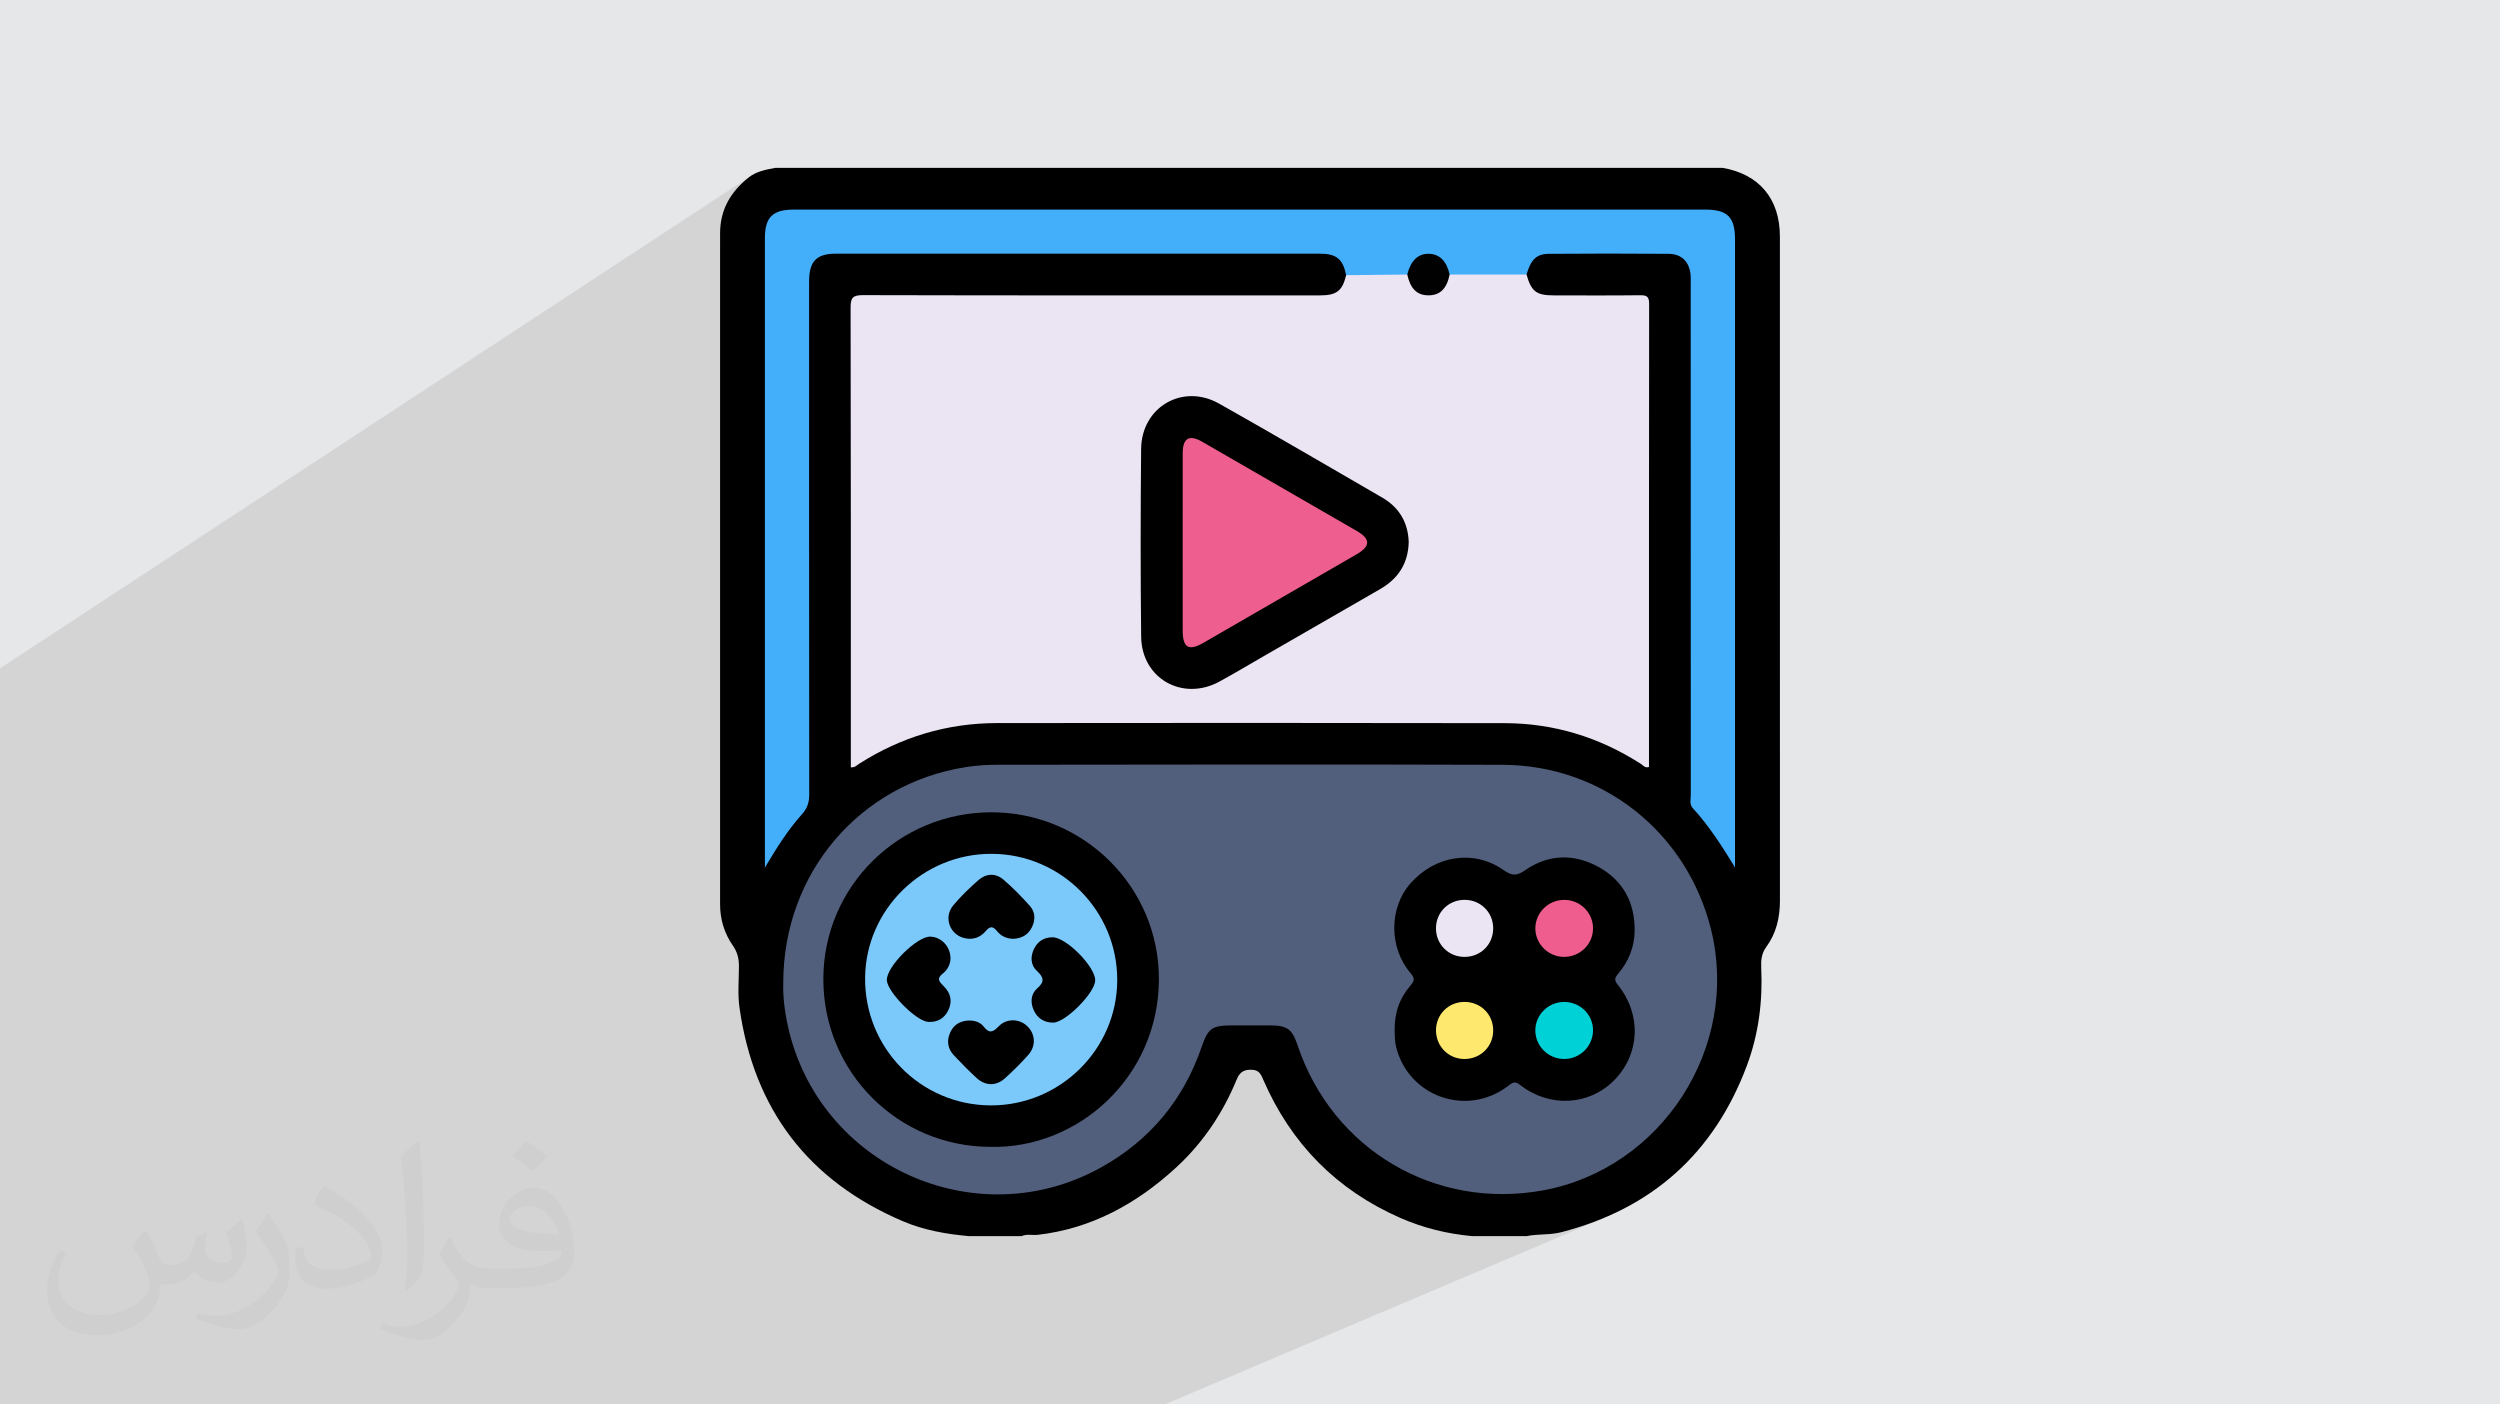 <?xml version="1.0" encoding="UTF-8"?>
<!DOCTYPE svg PUBLIC "-//W3C//DTD SVG 1.1//EN" "http://www.w3.org/Graphics/SVG/1.1/DTD/svg11.dtd">
<!-- Creator: CorelDRAW -->
<svg xmlns="http://www.w3.org/2000/svg" xml:space="preserve" width="3.709in" height="2.083in" version="1.1" style="shape-rendering:geometricPrecision; text-rendering:geometricPrecision; image-rendering:optimizeQuality; fill-rule:evenodd; clip-rule:evenodd"
viewBox="0 0 3709.33 2083.19"
 xmlns:xlink="http://www.w3.org/1999/xlink"
 xmlns:xodm="http://www.corel.com/coreldraw/odm/2003">
 <defs>
  <style type="text/css">
   <![CDATA[
    .fil0 {fill:#E6E7E8}
    .fil3 {fill:black;fill-rule:nonzero}
    .fil10 {fill:#00D1D6;fill-rule:nonzero}
    .fil7 {fill:#010101;fill-rule:nonzero}
    .fil6 {fill:#43AFFB;fill-rule:nonzero}
    .fil5 {fill:#515F7D;fill-rule:nonzero}
    .fil12 {fill:#7BC9FB;fill-rule:nonzero}
    .fil4 {fill:#EBE5F3;fill-rule:nonzero}
    .fil9 {fill:#EE5D8E;fill-rule:nonzero}
    .fil8 {fill:#EE5E8E;fill-rule:nonzero}
    .fil11 {fill:#FEE86D;fill-rule:nonzero}
    .fil2 {fill:#373435;fill-opacity:0.031}
    .fil1 {fill:#373435;fill-opacity:0.102}
   ]]>
  </style>
 </defs>
 <g id="Layer_x0020_1">
  <polygon class="fil0" points="-0,0 3709.33,0 3709.33,2083.19 -0,2083.19 "/>
  <polygon class="fil1" points="844.04,2083.19 804.19,2083.19 794.86,2083.19 794.15,2083.19 775.5,2083.19 775.23,2083.19 764.79,2083.19 742.78,2083.19 740.82,2083.19 732.42,2083.19 725.62,2083.19 723.72,2083.19 702.04,2083.19 670.07,2083.19 653.05,2083.19 636.22,2083.19 615.5,2083.19 615.39,2083.19 614.09,2083.19 611.25,2083.19 607.05,2083.19 593.04,2083.19 505.03,2083.19 504.15,2083.19 501.52,2083.19 487.68,2083.19 479.57,2083.19 460.29,2083.19 415.91,2083.19 412.38,2083.19 384.69,2083.19 377.44,2083.19 368.72,2083.19 355.84,2083.19 355.69,2083.19 351.11,2083.19 347.81,2083.19 305.01,2083.19 302.27,2083.19 290.35,2083.19 256.7,2083.19 256.62,2083.19 247.67,2083.19 196.72,2083.19 184.81,2083.19 151.94,2083.19 145.69,2083.19 105.58,2083.19 96.5,2083.19 88.09,2083.19 87.78,2083.19 83.38,2083.19 75.39,2083.19 30.1,2083.19 2.91,2083.19 -0,2083.19 -0,2076.5 -0,2065.63 -0,2062.69 -0,2061.37 -0,2060.48 -0,2037.36 -0,2016.38 -0,2010.97 -0,1980.11 -0,1973.14 -0,1956.62 -0,1917.44 -0,1915.93 -0,1910.04 -0,1901.02 -0,1893.15 -0,1867.37 -0,1857.96 -0,1847.06 -0,1837.84 -0,1834.12 -0,1833.43 -0,1832.55 -0,1671.71 -0,1658.32 -0,1638.14 -0,1599.71 -0,1583.81 -0,1577.35 -0,1483.28 -0,1237.67 -0,1232.74 -0,1176.74 -0,1153.51 -0,1071.58 -0,1060.68 -0,1040.08 -0,991.84 -0,991.62 1114.9,260.4 1110.39,263.61 1105.57,267.64 1101,271.8 1096.71,276.09 1092.69,280.52 1088.95,285.09 1085.5,289.81 1082.35,294.69 1079.5,299.71 1076.96,304.89 1074.73,310.24 1072.83,315.75 1071.26,321.43 1070.02,327.28 1069.13,333.3 1068.59,339.51 1068.41,345.91 1068.41,369.28 1150.41,316.22 1157.84,313.24 1166.96,311.53 1177.87,310.98 1220.14,310.98 1262.41,310.98 1304.69,310.98 1346.96,310.98 1389.23,310.98 1431.5,310.98 1473.77,310.98 1516.04,310.97 1558.31,310.97 1600.59,310.97 1642.86,310.97 1685.13,310.97 1727.4,310.97 1769.67,310.97 1811.95,310.97 1854.22,310.97 1896.49,310.97 1938.76,310.97 1981.04,310.97 2023.31,310.97 2065.58,310.97 2107.85,310.97 2150.12,310.97 2192.39,310.97 2234.67,310.97 2276.94,310.97 2319.21,310.98 2361.48,310.98 2403.76,310.98 2446.03,310.98 2488.3,310.98 2530.57,310.98 2536.39,311.11 2541.73,311.53 2546.61,312.24 2551.04,313.26 2555.03,314.59 2558.61,316.27 2561.78,318.3 2564.55,320.69 2566.95,323.45 2568.98,326.61 2570.67,330.18 2572.01,334.17 2573.03,338.59 2573.74,343.46 2574.16,348.79 2574.3,354.6 2574.3,383.33 2574.3,412.06 2574.3,440.79 2574.3,469.52 2574.3,498.24 2574.3,526.97 2574.3,555.7 2574.3,584.43 2574.3,613.16 2574.3,641.89 2574.31,670.62 2574.31,699.35 2574.31,728.08 2574.31,756.81 2574.31,785.54 2574.31,814.27 2574.31,843 2574.31,871.73 2574.31,900.46 2574.31,929.19 2574.31,957.91 2574.31,986.65 2574.31,1015.37 2574.31,1044.1 2574.31,1072.83 2574.31,1101.56 2574.31,1130.29 2574.31,1159.02 2574.31,1187.75 2574.31,1216.48 2574.31,1245.21 2574.31,1273.94 2574.31,1275.57 2574.31,1277.2 2574.31,1278.83 2574.31,1280.45 2574.31,1282.08 2574.31,1283.71 2574.31,1285.34 2574.31,1286.97 2362.81,1385.62 2362.73,1386.15 2361.65,1390.27 2360.17,1394.2 2358.31,1397.94 2356.11,1401.45 2353.59,1404.72 2350.75,1407.73 2347.63,1410.45 2344.26,1412.87 2340.64,1414.95 2183.44,1487.99 2189.24,1489.65 2196.6,1493.43 2202.97,1498.52 2208.2,1504.75 2212.14,1511.98 2214.63,1520.05 2215.5,1528.8 2215.31,1530.72 2303.94,1490.05 2311.86,1487.54 2320.34,1486.61 2324.8,1486.79 2329.13,1487.4 2333.3,1488.42 2337.3,1489.83 2341.1,1491.61 2344.69,1493.72 2348.03,1496.17 2351.11,1498.91 2353.91,1501.94 2356.39,1505.22 2358.55,1508.74 2360.36,1512.47 2361.79,1516.4 2362.83,1520.5 2363.45,1524.74 2363.63,1529.12 2362.69,1537.54 2360.18,1545.4 2356.26,1552.52 2351.1,1558.74 2344.87,1563.89 2337.73,1567.8 2250.74,1606.93 2252.3,1607.61 2255.24,1609.61 2259.35,1612.7 2263.54,1615.57 2267.8,1618.22 2272.13,1620.66 2276.53,1622.88 2280.98,1624.89 2285.49,1626.68 2290.04,1628.26 2294.62,1629.62 2299.23,1630.77 2303.86,1631.71 2308.52,1632.44 2313.18,1632.95 2317.84,1633.25 2322.5,1633.35 2327.15,1633.23 2331.78,1632.9 2336.38,1632.37 2340.96,1631.63 2345.49,1630.67 2349.98,1629.52 2354.43,1628.15 2358.81,1626.58 2363.13,1624.8 2096.38,1743.01 2104.23,1746.54 2117.33,1751.74 2130.67,1756.37 2144.25,1760.4 2158.04,1763.84 2172.04,1766.67 2186.22,1768.88 2200.56,1770.46 2215.06,1771.41 2229.68,1771.71 2244.43,1771.35 2259.27,1770.33 2274.19,1768.63 2289.19,1766.24 2305.54,1762.8 2321.53,1758.52 2337.13,1753.42 2352.32,1747.54 2159.15,1830.92 2163.7,1831.64 2170.57,1832.6 2177.47,1833.43 2184.4,1834.14 2189.43,1834.14 2194.46,1834.14 2199.49,1834.14 2204.52,1834.14 2209.56,1834.14 2214.59,1834.14 2219.62,1834.14 2224.65,1834.14 2229.68,1834.14 2234.71,1834.14 2239.74,1834.14 2244.77,1834.14 2249.8,1834.14 2254.83,1834.14 2259.86,1834.14 2264.89,1834.14 2268.11,1833.54 2271.33,1833.05 2274.57,1832.66 2277.82,1832.35 2281.08,1832.1 2284.34,1831.89 2287.6,1831.7 2290.87,1831.53 2294.13,1831.34 2297.39,1831.12 2300.64,1830.86 2303.89,1830.54 2307.12,1830.13 2310.34,1829.63 2313.55,1829.01 2316.74,1828.25 2329.19,1824.85 2341.38,1821.17 2353.33,1817.22 2365.04,1812.99 2376.49,1808.48 1729.65,2083.19 1717.23,2083.19 1681.4,2083.19 1605.53,2083.19 1574.7,2083.19 1556.31,2083.19 1446.25,2083.19 1328.72,2083.19 1201.31,2083.19 1195.06,2083.19 1191.92,2083.19 1185.84,2083.19 1139,2083.19 1060.78,2083.19 1030.2,2083.19 1019.24,2083.19 1011.46,2083.19 1007.93,2083.19 993.97,2083.19 975.21,2083.19 927.62,2083.19 902.35,2083.19 902.26,2083.19 889.91,2083.19 882.73,2083.19 882.06,2083.19 881.8,2083.19 867.37,2083.19 853.15,2083.19 847,2083.19 "/>
  <path class="fil2" d="M217.02 1826.17c7,11 12,21 16,32 3,7 5,19 21,19 5,0 11,-2 17,-5 7,-4 11,-9 14,-16l6 -21 15 -7 1 1c-2,8 -3,15 -3,21 0,18 15,24 27,24 7,0 13,-4 13,-10 0,-8 -4,-23 -8,-35 7,-7 14,-14 23,-20l1 1c4,15 6,30 6,40 0,10 -4,21 -8,28 -8,14 -20,25 -36,25 -12,0 -25,-6 -34,-17l0 0c-9,11 -22,20 -43,20l-7 0c-1,14 -4,24 -9,33 -13,25 -50,42 -85.01,42 -49,0 -74.01,-28 -74.01,-66 0,-23 8,-45 19,-60l9 4c-8,14 -12,27 -12,40 0,35 29,52 62,52 31,0 69.01,-19 75.01,-42 -3,-25 -12,-36 -26,-59 4,-8 10,-15 17,-23l1 0 0 0 0 0 0 0 1 -1 0 0 0 0 1.01 -0.01 0 0.01zm564.05 -133.01c10,6 21,14 30,23 -6,8 -12,15 -21,21 -10,-8 -20,-15 -30,-22 7,-8 14,-15 20,-22l0 0 0 0 0 0 1 0zm5 96.01c-17,0 -30,11 -30,19 0,17 34,23 73.01,23 -5,-21 -23,-42 -43,-42l0 0 -0.01 0zm-38 93.01c22,0 41,-1 55,-4 16,-4 30,-12 30,-18 0,-2 0,-3 0,-5 -9,1 -19,1 -28,1 -30,0 -52,-7 -61,-23 -2,-5 -4,-10 -4,-15 0,-16 7,-32 19,-42 10,-9 21,-14 33,-14 21,0 37,17 49,43 6,14 11,30 11,51 0,14 -4,25 -12,34 -16,15 -45,21 -90.01,21l-21 0 0 0 -5 0c-11,0 -19,-2 -26,-7l-1 0c0,3 0,5 0,7 0,10 -3,23 -10,34 -20,30 -42,43 -60,43 -19,0 -42,-8 -63,-17l4 -8c7,3 16,5 29,5 34,0 79.01,-33 84.01,-65 -1,-3 -4,-6 -7,-10 -10,-12 -16,-22 -22,-32 5,-10 9,-18 14,-25l2 0c15,30 28,46 57,46l5 0 0 0 21 0 0 0 0 0 0 0 -1 0 0 0 0 0 -2 0zm-147.01 31c2,-13 3,-29 3,-43l0 -21c0,-39 -5,-96.01 -9,-133.01 7,-8 17,-17 25,-23l2 1c5,47 7,101.01 7,151.01 0,13 0,26 -2,35 -1,12 -8,21 -23,35l-3 -2 0 0 0 0 0 0 0 0 0 0 0 0zm-151.02 -62.01c1,18 10,33 41,33 20,0 36,-5 55,-14 3,-2 5,-4 5,-5 0,-11 -9,-27 -24,-41 -15,-13 -33,-25 -52,-32 -6,-3 -8,-6 -8,-8 0,-5 7,-16 13,-24l2 0c21,11 43,27 60,44 15,16 25,33 25,51 0,13 -4,26 -11,37 -23,11 -47,20 -70.01,20 -29,0 -48,-13 -48,-45 0,-4 0,-9 1,-16l10 0 0 0 0 0 0 0 0 0 0 0 0 0 1 0 0.01 0zm-52 -52l18 29c7,11 13,22 13,41l0 24c0,19 -12,39 -32,59 -15,14 -29,20 -42,20 -19,0 -40,-6 -65,-16l3 -8c8,2 17,4 28,4 36,0 72.01,-26 89.01,-58 2,-4 3,-7 3,-9 0,-4 -2,-8 -4,-11 -9,-17 -19,-33 -30,-47 6,-9 12,-18 18,-27l2 0 0 0 0 0 0 0 -1 -1 -0.01 0z"/>
  <g id="_2011077993152">
   <g>
    <path class="fil3" d="M1515.7 1834.14c-25.8,0 -51.6,0 -77.4,0 -33.92,-2.99 -67.23,-8.72 -98.78,-22.21 -140.35,-60 -220.89,-165.89 -242.3,-316.74 -2.89,-20.41 -0.9,-41.2 -0.84,-61.81 0.03,-11.21 -2.4,-20.94 -8.99,-30.37 -12.7,-18.17 -18.96,-38.75 -18.97,-61.07 -0.04,-332.01 -0.03,-664.01 -0.01,-996.02 0,-34.59 15.57,-61.16 41.98,-82.3 11.73,-9.39 25.86,-11.91 39.99,-14.56 468.51,0 937.02,0 1405.52,0 54.24,9.39 84.96,45.85 84.98,101.75 0.09,328.57 0.04,657.15 0.05,985.72 0,24.87 -5.39,48.26 -20.29,68.53 -7,9.52 -7.99,19.89 -7.47,30.81 2.38,50.07 -3.87,98.96 -21.55,145.94 -48.82,129.74 -140.83,211.63 -274.87,246.44 -16.98,4.41 -34.74,2.35 -51.85,5.89 -26.83,0 -53.66,0 -80.49,0 -37.06,-3.44 -72.7,-12.12 -106.91,-27.16 -94.47,-41.53 -161.67,-109.94 -202.88,-204.25 -3.13,-7.16 -5.57,-14.42 -15.26,-15.31 -11.46,-1.05 -19.3,1.65 -24.2,13.65 -20.54,50.28 -50.37,94.75 -90.35,131.43 -58.19,53.37 -124.91,90.35 -204.87,99.65 -8.07,0.94 -16.41,-1.67 -24.22,1.99z"/>
    <path class="fil4" d="M2264.96 407.29c7,25.09 14.55,30.96 40.26,30.98 42.82,0.04 85.65,0.31 128.46,-0.21 9.91,-0.12 13.21,2.22 13.19,12.69 -0.29,229.05 -0.22,458.09 -0.22,687.17 -5.8,2.23 -8.8,-2.49 -12.35,-4.76 -61.43,-39.32 -128.7,-60.04 -201.48,-60.19 -251.25,-0.5 -502.5,-0.41 -753.75,-0.13 -73.93,0.08 -142.15,20.68 -204.53,60.5 -3.3,2.11 -6.07,5.68 -12.13,5.14 0,-5.39 0,-10.83 0,-16.26 0,-221.84 0.15,-443.69 -0.34,-665.53 -0.03,-14.43 2.69,-18.83 18.16,-18.8 225.97,0.58 451.94,0.41 677.91,0.38 25.06,0 33.39,-6.45 39.23,-29.98 2.64,-4.64 7.33,-5.51 11.86,-5.54 25.38,-0.17 50.8,-2.26 76.11,1.21 5.4,2 7.01,7.03 8.98,11.65 4.81,11.26 12.33,18.27 25.41,18.14 12.39,-0.13 19.6,-6.81 24.33,-17.43 2.24,-5.04 3.94,-10.65 10.15,-12.63 32.7,-3.39 65.45,-1.22 98.17,-1.3 4.73,-0.01 9.07,1.52 12.57,4.91z"/>
    <path class="fil5" d="M1162.17 1458.04c0.03,-162.71 113.39,-294.95 270.58,-319.82 15.2,-2.41 30.78,-3.5 46.18,-3.52 250.19,-0.22 500.39,-0.79 750.57,0.07 148.65,0.51 273.56,100.42 309.27,244.5 43.21,174.35 -73.2,354.83 -249.58,386.96 -160.2,29.18 -312.02,-60.59 -363.86,-215.14 -8.26,-24.64 -15.27,-29.62 -41.75,-29.64 -18.57,-0.01 -37.14,-0 -55.71,0 -29.67,0 -35.45,4.19 -44.93,31.83 -26.93,78.48 -76.57,138.35 -148.93,178.69 -185.52,103.42 -419.17,-2.07 -465.02,-209.56 -5.03,-22.75 -7.56,-45.72 -6.81,-64.37z"/>
    <path class="fil6" d="M2087.99 407.34c-30.21,0.33 -60.42,0.65 -90.63,0.96 -4.92,-24.1 -14.36,-31.91 -39.36,-31.91 -239.38,-0.04 -478.76,-0.05 -718.14,0 -28.44,0 -39.37,11.5 -39.37,41.11 -0.02,253.83 -0.07,507.65 0.19,761.47 0.01,11.52 -2.81,20.25 -10.66,29 -21.36,23.79 -38.19,50.84 -55.12,79.35 0,-4.24 0,-8.49 0,-12.73 -0,-306.96 -0.01,-613.93 0,-920.89 0,-31.39 11.4,-42.72 42.96,-42.72 450.9,-0.01 901.8,-0.01 1352.7,-0 32.32,0 43.72,11.35 43.72,43.62 0.02,306.44 0.01,612.89 0.01,919.34 0,4.35 0,8.69 0,13.03 -19.15,-31.31 -38.41,-61.46 -62.76,-88.07 -5.19,-5.67 -2.85,-12.84 -2.85,-19.31 -0.12,-252.28 -0.1,-504.55 -0.11,-756.83 0,-5.16 0.27,-10.35 -0.24,-15.46 -1.85,-18.81 -13.33,-30.56 -32.37,-30.7 -59.33,-0.46 -118.66,-0.46 -177.98,0.01 -18.4,0.15 -26.52,8.68 -33.04,30.69 -38.02,0.01 -76.05,0.02 -114.07,0.03 -4,-2.06 -4.69,-6.41 -6.78,-9.8 -13.71,-22.23 -35.73,-22.26 -49.41,-0.06 -2.09,3.39 -2.79,7.72 -6.71,9.87z"/>
    <path class="fil3" d="M2090.17 804.58c-0.98,32.13 -16.05,54.37 -42.69,69.66 -57.53,33 -114.94,66.22 -172.41,99.34 -21.83,12.58 -43.46,25.52 -65.56,37.61 -54.73,29.95 -115.65,-4.31 -116.34,-66.59 -1.02,-92.77 -0.91,-185.57 -0.05,-278.34 0.57,-62.39 61.59,-97.94 115.83,-67.36 81.06,45.69 161.36,92.76 241.9,139.37 25.76,14.91 38.51,37.72 39.32,66.32z"/>
    <path class="fil7" d="M2087.99 407.34c5.08,-20.68 16.18,-31.27 32.27,-30.78 15.83,0.48 26.13,10.82 30.62,30.76 -4.2,21.01 -14.22,30.88 -31.35,30.88 -17.01,-0.01 -26.76,-9.55 -31.54,-30.86z"/>
    <path class="fil3" d="M2069.28 1530.68c-0.75,-28.34 7.7,-50.02 23.69,-68.69 5.53,-6.45 6.64,-10.31 0.2,-17.78 -32.66,-37.85 -32.4,-97.37 -0.4,-133.56 36.74,-41.56 93.97,-50.57 137.9,-19.84 12.42,8.69 19.29,9.37 32.23,0.4 34.76,-24.13 72.81,-24.94 109.5,-4.53 36.42,20.26 53.56,53.37 52.98,94.79 -0.33,23.85 -9.13,45.46 -24.71,63.59 -5.56,6.47 -5.36,9.72 -0,16.42 35.46,44.4 32.62,102.97 -6.13,141.79 -37.27,37.34 -95.98,40.45 -139.28,6.35 -8.4,-6.61 -12.01,-2.6 -18.02,1.94 -61.06,46.14 -147.42,15.65 -165.81,-58.26 -2.16,-8.67 -1.88,-17.36 -2.14,-22.61z"/>
    <path class="fil3" d="M1469.61 1701.65c-137.74,-0.28 -248.2,-111.25 -248,-249.13 0.21,-137.13 111.77,-247.54 249.89,-247.31 137.24,0.22 249.12,111.89 248,249.24 -1.17,144.61 -120.63,250.26 -249.9,247.2z"/>
    <path class="fil8" d="M1754.77 805.58c0,-44.33 -0.1,-88.65 0.04,-132.98 0.07,-22.6 9.59,-28.28 28.88,-17.18 76.7,44.15 153.35,88.4 229.96,132.72 20.04,11.59 19.76,22.4 -0.68,34.22 -75.72,43.8 -151.45,87.57 -227.21,131.3 -22.11,12.76 -30.93,7.57 -30.97,-18.2 -0.07,-43.3 -0.02,-86.59 -0.02,-129.88z"/>
    <path class="fil9" d="M2321.27 1335.17c23.46,0.18 42.41,19.09 42.36,42.29 -0.04,23.87 -19.67,42.76 -43.93,42.28 -23.23,-0.46 -42.17,-20.05 -41.65,-43.07 0.52,-23.19 19.77,-41.67 43.22,-41.49z"/>
    <path class="fil4" d="M2172.95 1419.78c-23.45,0.03 -41.99,-18.2 -42.35,-41.67 -0.38,-24.05 18.45,-43.06 42.58,-43 23.48,0.06 42.06,18.36 42.31,41.7 0.27,24.22 -18.27,42.94 -42.54,42.98z"/>
    <path class="fil10" d="M2320.34 1486.61c24.08,-0.24 43.54,18.88 43.28,42.51 -0.26,23.08 -19.08,41.86 -42.22,42.13 -23.85,0.27 -43.46,-18.98 -43.38,-42.59 0.08,-22.92 19.1,-41.81 42.32,-42.04z"/>
    <path class="fil11" d="M2215.5 1528.8c0.03,24.06 -18.94,42.74 -43.09,42.46 -23.44,-0.28 -41.64,-18.7 -41.76,-42.28 -0.12,-23.51 18.07,-42.07 41.56,-42.4 24.35,-0.34 43.25,18.09 43.29,42.22z"/>
    <path class="fil12" d="M1469.26 1640.11c-103.68,-0.7 -186.67,-85.4 -185.67,-189.48 0.98,-101.6 85.88,-184.46 188.3,-183.78 103.01,0.69 186.32,84.96 185.79,187.93 -0.53,102.57 -85.38,186.03 -188.41,185.32z"/>
    <path class="fil3" d="M1561.65 1390.68c20.35,-0.13 63.98,44.13 63.32,64.23 -0.6,18.4 -44.16,62.43 -62.41,62.4 -12.8,-0.03 -22.82,-5.91 -28.46,-17.79 -5.64,-11.89 -4.84,-24.37 4.69,-32.86 11.42,-10.18 10.13,-16.32 -0.39,-26.14 -9.31,-8.69 -9.95,-21.22 -4.05,-32.96 5.56,-11.05 14.77,-16.8 27.3,-16.88z"/>
    <path class="fil3" d="M1503.56 1392.98c-9.85,-0.18 -18.29,-3.94 -24.35,-11.51 -5.94,-7.44 -10.32,-7.51 -16.56,-0.1 -7.75,9.22 -18.08,13.29 -30.42,10.84 -22.93,-4.55 -32.97,-31.04 -17.62,-49.22 11.27,-13.34 23.96,-25.65 37.12,-37.15 11.33,-9.9 25.33,-10.71 36.87,-0.91 14.08,11.96 27.07,25.38 39.41,39.17 8.23,9.19 8.54,20.78 2.97,31.89 -5.59,11.16 -15.16,16.4 -27.43,16.99z"/>
    <path class="fil3" d="M1410.3 1421.72c-0.06,8.1 -3.73,16.8 -11.31,22.64 -10.15,7.83 -5.05,12.61 1.42,19.06 10,9.96 13.07,22.09 6.74,35.32 -5.94,12.41 -16.21,18.24 -29.94,17.5 -17.66,-0.96 -60.57,-44.29 -61.36,-61.8 -0.91,-20.03 45.04,-65.81 64.97,-64.73 16,0.87 29.12,14.35 29.48,32.02z"/>
    <path class="fil3" d="M1437.32 1514.19c8.73,-0.23 17.03,2.28 22.19,8.97 8.33,10.8 13.81,8.37 22.26,-0.39 11.24,-11.65 29.05,-11.44 40.72,-1.74 13.52,11.23 15.53,30.26 3.37,43.99 -10.91,12.33 -22.7,23.98 -34.93,35.01 -12.92,11.64 -28.99,11.31 -41.87,-0.52 -11.76,-10.8 -23,-22.22 -33.9,-33.88 -8.86,-9.48 -10.79,-20.91 -5.66,-32.95 5.16,-12.11 14.79,-18.01 27.82,-18.48z"/>
   </g>
  </g>
 </g>
</svg>
